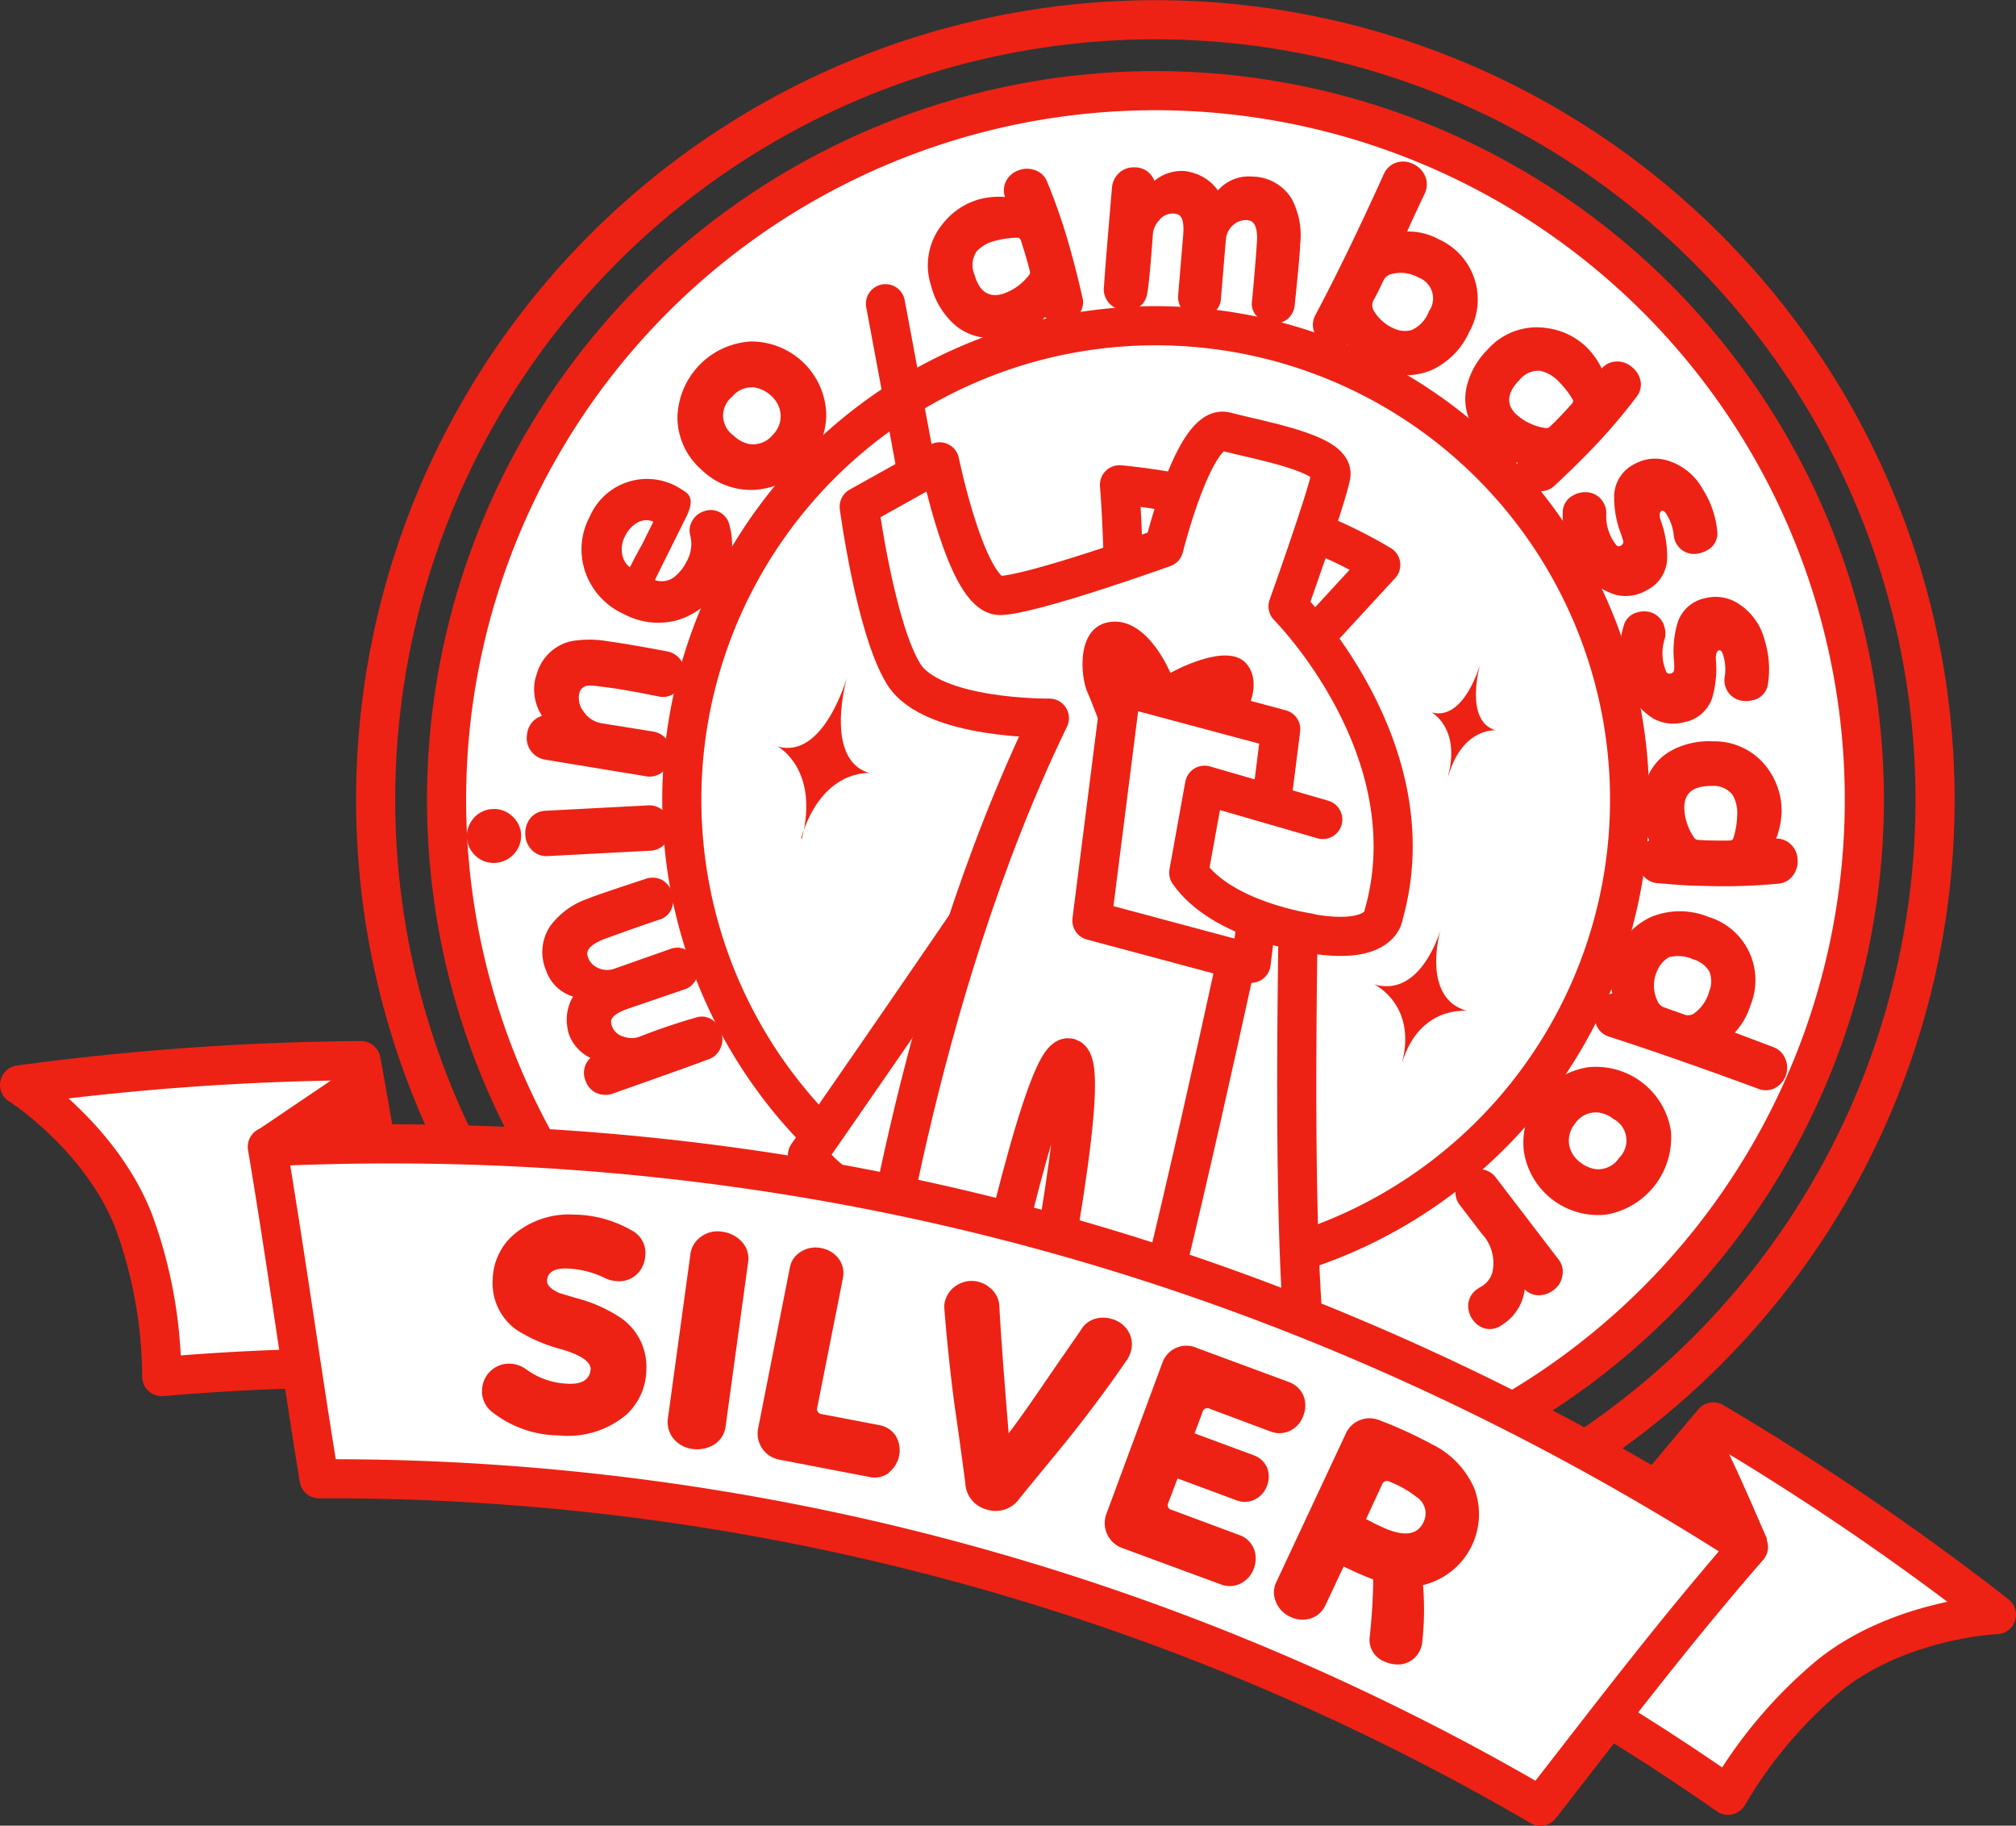 <svg xmlns="http://www.w3.org/2000/svg" viewBox="0 0 165.91 150.22"><rect x="0" y="0" width="165.91" height="150.22" fill="#333333" stroke="none"/><defs><style>.cls-1{fill:#fff;}.cls-1,.cls-2{stroke:#ed2214;stroke-linecap:round;stroke-linejoin:round;stroke-width:3.22px;}.cls-2{fill:none;}.cls-3{fill:#ed2214;}</style></defs><title>well-support-hanco-silver</title><g id="レイヤー_2" data-name="レイヤー 2"><g id="傾きバージョン"><path class="cls-1" d="M150,85.51A58.34,58.34,0,1,1,114.8,10.89,58.34,58.34,0,0,1,150,85.51Z"/><path class="cls-1" d="M131.81,79a39,39,0,1,1-23.54-49.91A39,39,0,0,1,131.81,79Z"/><path class="cls-2" d="M155.48,87.48A64.17,64.17,0,1,1,116.77,5.4,64.19,64.19,0,0,1,155.48,87.48Z"/><path class="cls-3" d="M53.15,72.31a1.7,1.7,0,0,1,1.33.09,1.89,1.89,0,0,1,.78,2.39,1.52,1.52,0,0,1-1,.88q-2.28.77-4.54,1.6c-1,.39-1.5.85-1.37,1.36a1.46,1.46,0,0,0,.84,1,1.72,1.72,0,0,0,1.33.09l4.63-1.63a1.56,1.56,0,0,1,1.32.07,1.85,1.85,0,0,1,.89,1.06,1.65,1.65,0,0,1-.06,1.31,1.56,1.56,0,0,1-1,.89L51.68,83c-1,.35-1.44.73-1.39,1.14a1.63,1.63,0,0,0,.07.3,1.41,1.41,0,0,0,1,.87,1.91,1.91,0,0,0,1.25,0,50.48,50.48,0,0,1,4.79-1.62,1.51,1.51,0,0,1,1.27.26,1.88,1.88,0,0,1,.73,1.16,1.77,1.77,0,0,1-.2,1.32,1.66,1.66,0,0,1-1.08.79c.36-.1-2.18.82-7.6,2.73a1.84,1.84,0,0,1-1.4,0,1.69,1.69,0,0,1-.92-1,1.67,1.67,0,0,1,.39-1.9,3.52,3.52,0,0,1-1.75-1.9,3.08,3.08,0,0,1-.14-.58A3.73,3.73,0,0,1,47.16,82a3.38,3.38,0,0,1-2.22-2.15,3.85,3.85,0,0,1,.34-3.65,6.43,6.43,0,0,1,3.11-2.26C48.74,73.78,50.32,73.24,53.15,72.31Z"/><path class="cls-3" d="M42.13,67.14a2.18,2.18,0,0,1,.76,1.54A2.26,2.26,0,0,1,40.77,71a2.16,2.16,0,0,1-1.62-.57,2.21,2.21,0,0,1-.73-1.54A2.26,2.26,0,0,1,39,67.3a2.14,2.14,0,0,1,1.55-.73A2.11,2.11,0,0,1,42.13,67.14Zm12.49-.39a1.94,1.94,0,0,1,.56,1.3,1.83,1.83,0,0,1-.42,1.34,1.68,1.68,0,0,1-1.25.61l-8.42.44a1.66,1.66,0,0,1-1.3-.48,1.85,1.85,0,0,1-.56-1.29,2,2,0,0,1,.42-1.35,1.68,1.68,0,0,1,1.25-.61l8.42-.44A1.66,1.66,0,0,1,54.62,66.75Z"/><path class="cls-3" d="M54.92,53.6a1.73,1.73,0,0,1,1.14.77,1.91,1.91,0,0,1,.24,1.4A1.87,1.87,0,0,1,55.56,57a1.63,1.63,0,0,1-1.35.31q-3-.62-4.74-.81a6.4,6.4,0,0,0-1-.09.82.82,0,0,0-.76.51A1.77,1.77,0,0,0,48,58.51a2.22,2.22,0,0,0,1.5,1l4.24.68a1.79,1.79,0,0,1,1.18.73,1.87,1.87,0,0,1,.27,1.41,1.93,1.93,0,0,1-.7,1.22,1.67,1.67,0,0,1-1.35.32l-8.31-1.37a1.8,1.8,0,0,1-1.45-2.12A1.76,1.76,0,0,1,44.6,58.9,4.05,4.05,0,0,1,44,56.11a3.9,3.9,0,0,1,.18-.67A3.82,3.82,0,0,1,47,52.76a8.82,8.82,0,0,1,3,0C51.16,52.92,52.82,53.2,54.92,53.6Z"/><path class="cls-3" d="M56.41,40.48c.54.37.57,1,.09,2l-2.61,5.25a1.73,1.73,0,0,0,1.85-.48,3.47,3.47,0,0,0,.74-1,2.93,2.93,0,0,0,.34-2.14,1.51,1.51,0,0,1,.1-1.16,1.72,1.72,0,0,1,1.06-.9,1.58,1.58,0,0,1,1.21.08,1.56,1.56,0,0,1,.82,1,6,6,0,0,1-.5,4.56,5.9,5.9,0,0,1-4,3.4,6,6,0,0,1-4.18-.57,5.91,5.91,0,0,1-3.11-3.31,5.7,5.7,0,0,1,.32-4.71A5.13,5.13,0,0,1,55.64,40,8.57,8.57,0,0,1,56.41,40.48ZM52.46,43a2.47,2.47,0,0,0-1,1.08,2.3,2.3,0,0,0-.21,1.73,1.7,1.7,0,0,0,.59.87c.21-.42.53-1.06,1-1.88l.93-1.88A1.47,1.47,0,0,0,52.46,43Z"/><path class="cls-3" d="M68,34.05a6.29,6.29,0,0,1-6,6.26,5.82,5.82,0,0,1-4.32-1.71,5.73,5.73,0,0,1-1.93-4.24,6.42,6.42,0,0,1,6-6.26A6.18,6.18,0,0,1,68,34.05Zm-5.73-2.14a2.05,2.05,0,0,0-2,.72,2,2,0,0,0,.1,3.21,2.63,2.63,0,0,0,1.21.68,2.07,2.07,0,0,0,2-.72,2.18,2.18,0,0,0,.66-1.74,2.32,2.32,0,0,0-.76-1.48A2.54,2.54,0,0,0,62.22,31.91Z"/><path class="cls-3" d="M88.87,25.75a2.06,2.06,0,0,1-1.19.78A1.78,1.78,0,0,1,86,26.09a5.83,5.83,0,0,1-2.57,1.51,6.37,6.37,0,0,1-2.33.19,4.45,4.45,0,0,1-2.77-1.29,6.41,6.41,0,0,1-1.69-2.94,5.38,5.38,0,0,1,.94-5.14,5.83,5.83,0,0,1,2.93-2,6.27,6.27,0,0,1,2.2-.21,1.65,1.65,0,0,1,.08-1.29,1.77,1.77,0,0,1,1-.89A1.89,1.89,0,0,1,85.17,14a1.62,1.62,0,0,1,1,.94,49,49,0,0,1,2,5.9c.32,1.16.62,2.36.9,3.59A1.61,1.61,0,0,1,88.87,25.75Zm-4.88-6a.26.26,0,0,0-.28-.19,7.43,7.43,0,0,0-1.79.25,3.05,3.05,0,0,0-1.55.88,2,2,0,0,0-.18,1.89c.39,1.39,1.15,1.93,2.31,1.61a4.54,4.54,0,0,0,2.16-1.52.39.39,0,0,0,.09-.38C84.52,21.38,84.26,20.54,84,19.73Z"/><path class="cls-3" d="M106.55,25.11a1.67,1.67,0,0,1-.63,1.17,1.75,1.75,0,0,1-1.31.34,1.73,1.73,0,0,1-1.19-.61,1.48,1.48,0,0,1-.38-1.27c.15-1.6.29-3.2.4-4.8.07-1.12-.16-1.73-.68-1.81a1.49,1.49,0,0,0-1.24.36,1.72,1.72,0,0,0-.63,1.17l-.41,4.9a1.55,1.55,0,0,1-.61,1.17,1.83,1.83,0,0,1-1.33.38,1.67,1.67,0,0,1-1.18-.59,1.62,1.62,0,0,1-.4-1.26l.41-4.89c.09-1-.06-1.62-.46-1.73a1.63,1.63,0,0,0-.3-.07,1.42,1.42,0,0,0-1.21.55,1.89,1.89,0,0,0-.52,1.14c-.2,2.75-.36,4.43-.49,5a1.57,1.57,0,0,1-.76,1.06,1.92,1.92,0,0,1-1.36.19,1.81,1.81,0,0,1-1.12-.73,1.67,1.67,0,0,1-.28-1.31c-.05.37.15-2.33.64-8a1.83,1.83,0,0,1,.61-1.26,1.76,1.76,0,0,1,1.26-.44A1.69,1.69,0,0,1,95,14.88a3.55,3.55,0,0,1,2.45-.81,3,3,0,0,1,.58.11,3.79,3.79,0,0,1,2.2,1.49,3.38,3.38,0,0,1,2.87-1.14,3.85,3.85,0,0,1,3.19,1.81A6.4,6.4,0,0,1,107,20.1C107,20.49,106.86,22.14,106.55,25.11Z"/><path class="cls-3" d="M117.82,30.45a5.57,5.57,0,0,1-4.28,0,5.45,5.45,0,0,1-.55-.25,5.18,5.18,0,0,1-2.11-1.84,1.8,1.8,0,0,1-1.81,0,1.91,1.91,0,0,1-.92-1.06,1.65,1.65,0,0,1,.1-1.37c1.82-3.43,3.68-7.29,5.63-11.6a1.7,1.7,0,0,1,1-.94,1.85,1.85,0,0,1,1.4.09,2,2,0,0,1,1,1,1.74,1.74,0,0,1,0,1.38c-.47,1-1,2.11-1.48,3.19a5.21,5.21,0,0,1,2.61.64,5.43,5.43,0,0,1,2.52,7.59A6.31,6.31,0,0,1,117.82,30.45Zm-1.07-7.61a3,3,0,0,0-2.28-.28,1,1,0,0,0-.62.53c-.2.42-.47,1-.82,1.63a.87.87,0,0,0,0,.8,3.59,3.59,0,0,0,1.76,1.54,2.12,2.12,0,0,0,1.38.1,2.75,2.75,0,0,0,1.43-1.55A1.83,1.83,0,0,0,116.75,22.84Z"/><path class="cls-3" d="M126.65,40.41a1.94,1.94,0,0,1-1.27-.65,1.73,1.73,0,0,1-.47-1.67,5.85,5.85,0,0,1-2.59-1.47A6.12,6.12,0,0,1,121,34.7a4.47,4.47,0,0,1-.27-3,6.42,6.42,0,0,1,1.7-2.94A5.38,5.38,0,0,1,127.32,27a5.77,5.77,0,0,1,3.21,1.53,6.58,6.58,0,0,1,1.29,1.79,1.62,1.62,0,0,1,1.15-.57,1.75,1.75,0,0,1,1.26.4A1.9,1.9,0,0,1,135,31.3a1.59,1.59,0,0,1-.31,1.34,47.33,47.33,0,0,1-4.08,4.72c-.84.86-1.73,1.72-2.65,2.58A1.66,1.66,0,0,1,126.65,40.41Zm2.75-7.24a.26.26,0,0,0,0-.34,7.22,7.22,0,0,0-1.11-1.42,3,3,0,0,0-1.54-.9,2,2,0,0,0-1.73.79c-1,1-1.09,2-.23,2.8a4.53,4.53,0,0,0,2.4,1.12.41.41,0,0,0,.37-.12C128.24,34.45,128.84,33.81,129.4,33.17Z"/><path class="cls-3" d="M137.2,46a3,3,0,0,1-1.69,2.57,3.39,3.39,0,0,1-2.55.37,5.5,5.5,0,0,1-3.25-2.73,7,7,0,0,1-1.1-4,1.56,1.56,0,0,1,.86-1.45,1.92,1.92,0,0,1,1-.26,1.67,1.67,0,0,1,1.51.9,1.59,1.59,0,0,1,.21.86,3.86,3.86,0,0,0,.48,2.08,4.45,4.45,0,0,0,.32.48.28.28,0,0,0,.41.07.38.38,0,0,0,.2-.31,5.42,5.42,0,0,0-.23-.73,8.35,8.35,0,0,1-.53-3.11,3,3,0,0,1,1.68-2.56,3.46,3.46,0,0,1,2.52-.34,4.93,4.93,0,0,1,3.09,2.41,7.81,7.81,0,0,1,1.19,3.41,1.57,1.57,0,0,1-.89,1.65,2.27,2.27,0,0,1-.76.25,1.66,1.66,0,0,1-1.72-.85,1.68,1.68,0,0,1-.21-.7,3.94,3.94,0,0,0-.54-1.61c-.18-.32-.34-.43-.48-.35s-.19.36-.05.77A8.6,8.6,0,0,1,137.2,46Z"/><path class="cls-3" d="M140.91,57.42a3,3,0,0,1-2.3,2,3.39,3.39,0,0,1-2.55-.3,5.49,5.49,0,0,1-2.45-3.47,7,7,0,0,1,0-4.1,1.55,1.55,0,0,1,1.2-1.18,1.9,1.9,0,0,1,1,0A1.71,1.71,0,0,1,137,51.68a1.55,1.55,0,0,1,0,.88,4,4,0,0,0-.07,2.14,5.69,5.69,0,0,0,.18.54.29.29,0,0,0,.39.17.35.35,0,0,0,.27-.24,4.79,4.79,0,0,0,0-.76,8.23,8.23,0,0,1,.28-3.14,3,3,0,0,1,2.28-2.05,3.45,3.45,0,0,1,2.52.32,5,5,0,0,1,2.37,3.12,8,8,0,0,1,.28,3.6,1.57,1.57,0,0,1-1.28,1.36,2.19,2.19,0,0,1-.81.05,1.71,1.71,0,0,1-1.47-2,3.82,3.82,0,0,0-.11-1.69c-.09-.36-.21-.51-.37-.47s-.28.3-.25.74A8.65,8.65,0,0,1,140.91,57.42Z"/><path class="cls-3" d="M135.2,72a2,2,0,0,1-.39-1.38,1.76,1.76,0,0,1,.92-1.47,5.89,5.89,0,0,1-.67-2.91,6.38,6.38,0,0,1,.52-2.28,4.42,4.42,0,0,1,2.06-2.25A6.54,6.54,0,0,1,141,61a5.4,5.4,0,0,1,4.62,2.44,5.85,5.85,0,0,1,1,3.4,6.68,6.68,0,0,1-.45,2.16,1.67,1.67,0,0,1,1.2.47,1.76,1.76,0,0,1,.56,1.19,1.93,1.93,0,0,1-.37,1.37,1.63,1.63,0,0,1-1.2.68,47.47,47.47,0,0,1-6.24.18c-1.2,0-2.44-.12-3.69-.22A1.61,1.61,0,0,1,135.2,72Zm7.19-2.85a.26.26,0,0,0,.27-.22,6.57,6.57,0,0,0,.3-1.78,3,3,0,0,0-.37-1.74,2,2,0,0,0-1.75-.74c-1.44,0-2.19.52-2.23,1.72a4.53,4.53,0,0,0,.8,2.52.41.41,0,0,0,.34.2C140.67,69.17,141.54,69.17,142.39,69.16Z"/><path class="cls-3" d="M132.46,85.31a1.63,1.63,0,0,1-1.05-.88,1.91,1.91,0,0,1-.08-1.41,1.75,1.75,0,0,1,1.36-1.28,4.56,4.56,0,0,1,.13-2.78,5.67,5.67,0,0,1,3.08-3.52,6.23,6.23,0,0,1,4.69,0,5.44,5.44,0,0,1,3.48,7.25,5.9,5.9,0,0,1-1.3,2.27l3.17,1.2a1.66,1.66,0,0,1,1,1,1.84,1.84,0,0,1,0,1.4,1.89,1.89,0,0,1-.93,1,1.66,1.66,0,0,1-1.38,0Q137.68,87,132.46,85.31Zm6.16-1.83a.86.86,0,0,0,.81-.1,3.33,3.33,0,0,0,1.24-1.83,2.15,2.15,0,0,0,0-1.62,2.28,2.28,0,0,0-1.34-1,3,3,0,0,0-2-.16,2.39,2.39,0,0,0-1,1.23,2.89,2.89,0,0,0,.07,2.35.91.91,0,0,0,.58.55Z"/><path class="cls-3" d="M125.4,94.68a6.3,6.3,0,0,1,5.26-6.86,6.24,6.24,0,0,1,6.85,5.24,6.44,6.44,0,0,1-5.32,6.88,6.18,6.18,0,0,1-6.79-5.26Zm5.93,1.52a2.06,2.06,0,0,0,1.92-.93,2,2,0,0,0-.45-3.19,2.63,2.63,0,0,0-1.27-.54,2.06,2.06,0,0,0-1.92.93,2.18,2.18,0,0,0-.46,1.8,2.31,2.31,0,0,0,.91,1.38A2.65,2.65,0,0,0,131.33,96.2Z"/><path class="cls-3" d="M122.24,109.32a1.79,1.79,0,0,1-1-.68,1.93,1.93,0,0,1-.41-1.31,1.67,1.67,0,0,1,.7-1.23c.09-.06.18-.13.27-.18a2,2,0,0,0,1-1.16,3.51,3.51,0,0,0-.85-3.24l-1.8-2.35a1.76,1.76,0,0,1-.36-1.34,2,2,0,0,1,2.11-1.62,1.73,1.73,0,0,1,1.21.69l5.15,6.73a1.62,1.62,0,0,1,.32,1.33,1.76,1.76,0,0,1-.73,1.19,2,2,0,0,1-1.23.43,1.61,1.61,0,0,1-1.14-.49,4,4,0,0,1-1.61,2.75c-.13.09-.26.19-.38.26A1.67,1.67,0,0,1,122.24,109.32Z"/><path class="cls-1" d="M92.13,39.89s12.12.94,21.5,6.59l-6.2,6.73s-1.52,40.51-.12,56.4a46.89,46.89,0,0,0-13.18-4.42c-8.18-1.56-23.85-4.08-27.68-10.14,0,0,22.5-32.33,24.68-36.57S92.13,39.89,92.13,39.89Z"/><path class="cls-1" d="M95.78,45.06s2.53-10.23,5.07-9.55,9,1.77,8.68,3.59S106,49.89,106,49.89s11.74,11.74,7.87,25.38c0,0-.21,3.93-11.34.11,0,0-6.54,30.64-9.5,40.12l-8.21-2.2S90.13,87.83,88,87.05s-7.57,25.29-7.57,25.29L71.62,110s3.49-27.72,14.74-50.91c0,0-9.68.13-12-3.64s-3.65-13.76-3.65-13.76L77.33,38s2.27,11.09,5,11S95.78,45.06,95.78,45.06Z"/><line class="cls-1" x1="72.87" y1="24.99" x2="75.36" y2="38.33"/><path class="cls-3" d="M92.49,64.82s-2.44-6.64-3-7.87-1-5.51,2-5.79,4.83,4.21,4.83,4.21,4.61-2.61,6.23-.79-.12,5.45-3,6.9S94.41,63.59,92.49,64.82Z"/><polygon class="cls-1" points="102.96 79.26 89.86 75.75 92.3 56.49 105.4 60 102.96 79.26"/><path class="cls-1" d="M107.62,76.74s-7.05-1-9.79-4.93l1.3-7.2,9.73,2.82"/><path class="cls-3" d="M119.21,63.8c1.17-3.95,3.88-3.71,3.88-3.71-2.65-.76-1.27-5.47-1.27-5.47s-1.3,4.74-4,4c0,0,2.38,1.27,1.36,5.21"/><path class="cls-3" d="M115.39,87.44c1.44-4.73,5.33-4.26,5.33-4.26-3.84-1.09-2.16-6.71-2.16-6.71S117,82.13,113.11,81c0,0,3.5,1.69,2.28,6.41"/><path class="cls-3" d="M65.92,69c1.71-5.75,5.64-5.39,5.64-5.39-3.84-1.1-1.84-7.94-1.84-7.94S67.83,62.52,64,61.42c0,0,3.45,1.84,2,7.56"/><path class="cls-1" d="M1.61,89.27a220.52,220.52,0,0,1,28.1-2q2.31,12.61,4.06,25.3a197.67,197.67,0,0,0-20.46.7,37.54,37.54,0,0,0-2.26-12.66C8.41,93.64,1.63,89.24,1.61,89.27Z"/><path class="cls-3" d="M29.71,87.23h0q2.31,12.61,4.06,25.3c-3.23,0-6.46,0-9.7.07-1.51-6-1.4-13.43-3.17-19.41Z"/><path class="cls-1" d="M164.3,132.86A220.47,220.47,0,0,0,141,117q-8.29,9.78-16.16,19.89a196.77,196.77,0,0,1,17.37,10.83,37.53,37.53,0,0,1,8.3-9.83C156.23,133.24,164.29,132.82,164.3,132.86Z"/><path class="cls-3" d="M141,117h0c1.94,3.86,2.72,5.72,4.42,9.63-4.51,4.29-7.89,10.7-12.21,15.17q-4.12-2.57-8.37-4.91Q132.67,126.82,141,117Z"/><path class="cls-1" d="M22,94.36c1.57,9.38,2.73,17.93,4.26,27.32a197.22,197.22,0,0,1,100.51,26.94c5.87-7.53,10.82-14.08,17.12-21.33C106.91,103.56,65.88,92.3,22,94.36Z"/><path class="cls-3" d="M51,108.38a4.86,4.86,0,0,1,2.19,4.3,5.09,5.09,0,0,1-1.63,3.71A7.45,7.45,0,0,1,46,118.11a9,9,0,0,1-5.49-1.92,2.14,2.14,0,0,1-.83-1.93,2.22,2.22,0,0,1,2.38-2.05,2.44,2.44,0,0,1,1.24.46,6.15,6.15,0,0,0,3.31,1.18c1.25.09,1.91-.3,2-1.18,0-.61-.75-1.16-2.41-1.65a13,13,0,0,1-3.65-1.57,4.7,4.7,0,0,1-2-4.2,5,5,0,0,1,2-3.88,7,7,0,0,1,4.67-1.43A9.72,9.72,0,0,1,52,101.25a2.07,2.07,0,0,1,1.1,2.1,2.29,2.29,0,0,1-.3,1,2.11,2.11,0,0,1-2.1,1.06,2.51,2.51,0,0,1-1-.29,7.66,7.66,0,0,0-2.79-.73q-1.83-.14-1.89,1c0,.37.34.7,1,1l1.44.43A12,12,0,0,1,51,108.38Z"/><path class="cls-3" d="M58.77,118.86a2.66,2.66,0,0,1-1.8.36,2.39,2.39,0,0,1-1.54-.84,2.15,2.15,0,0,1-.46-1.7l1.84-13.42a2.07,2.07,0,0,1,.93-1.53,2.23,2.23,0,0,1,1.69-.38,2.59,2.59,0,0,1,1.63.84,2,2,0,0,1,.5,1.72l-1.84,13.42A2.06,2.06,0,0,1,58.77,118.86Z"/><path class="cls-3" d="M73.14,121.2a1.94,1.94,0,0,1-1.58.33l-7.44-1.43a2.18,2.18,0,0,1-1.73-2.56L65,104.31a1.91,1.91,0,0,1,.94-1.33,2.22,2.22,0,0,1,1.66-.28,2.28,2.28,0,0,1,1.42.87,2,2,0,0,1,.35,1.59L67.26,115.8a.42.42,0,0,0,.38.56l4.75.91a2,2,0,0,1,1.34.9,2.33,2.33,0,0,1-.59,3Z"/><path class="cls-3" d="M88,118.29c-1.26,1.56-2.54,3.09-3.8,4.64l-.3.37a2.38,2.38,0,0,1-2.68.91A2.34,2.34,0,0,1,79.44,122l-.17-1.25c-.24-1.82-.5-3.64-.76-5.46-.33-2.58-.6-5.12-.79-7.57a1.85,1.85,0,0,1,.06-.7,2.18,2.18,0,0,1,1.09-1.34,2.23,2.23,0,0,1,1.69-.2,2.45,2.45,0,0,1,1.17.73,2.05,2.05,0,0,1,.51,1.21c.14,2.64.41,6.15.77,10.51.63-.81,1.54-2.09,2.71-3.8,1.85-2.72,3-4.32,3.3-4.8a2,2,0,0,1,1.08-.81,2.37,2.37,0,0,1,1.37,0,2.28,2.28,0,0,1,1.37,1,2.08,2.08,0,0,1,.22,1.7,2.18,2.18,0,0,1-.28.62C91.23,114.11,89.62,116.25,88,118.29Z"/><path class="cls-3" d="M102.09,130.3a2,2,0,0,1-1.61.07l-8.14-3a2.18,2.18,0,0,1-1.29-2.8l4.61-12.44a2.08,2.08,0,0,1,1.15-1.23,2.06,2.06,0,0,1,1.65,0l7.62,2.82a2.06,2.06,0,0,1,1.18,1.1,2.17,2.17,0,0,1,0,1.66,2.15,2.15,0,0,1-1.08,1.24,2,2,0,0,1-1.61.07l-5-1.87a.41.41,0,0,0-.61.28l-.65,1.74,4.88,1.81a1.87,1.87,0,0,1,1.08,1,2,2,0,0,1,0,1.5,2,2,0,0,1-1,1.13,1.82,1.82,0,0,1-1.48.08l-4.88-1.81-.76,2a.4.4,0,0,0,.29.59l5.56,2.07a2,2,0,0,1,1.18,1.1,2.22,2.22,0,0,1,0,1.66A2.18,2.18,0,0,1,102.09,130.3Z"/><path class="cls-3" d="M117.11,130.43a24.12,24.12,0,0,1-.06,4.64,2,2,0,0,1-.18.7,2,2,0,0,1-2.17,1.16,2.32,2.32,0,0,1-.75-.21,1.91,1.91,0,0,1-1.22-2.1c.18-1.7.27-3.26.28-4.66a25.72,25.72,0,0,1-2.43-1.07l-1.51,3.21a2,2,0,0,1-1.21,1.07,2.23,2.23,0,0,1-1.66-.13,2.27,2.27,0,0,1-1.18-1.2,1.93,1.93,0,0,1,0-1.63l5.75-12.28a2.1,2.1,0,0,1,1.15-1.08,2.15,2.15,0,0,1,1.58,0,36.57,36.57,0,0,1,4.37,2,7.27,7.27,0,0,1,3.47,3.65,6,6,0,0,1-4.26,7.93Zm-.54-7.26a8.79,8.79,0,0,0-2.2-1.25.43.43,0,0,0-.63.23L112.42,125c.1.05.31.15.62.32l.68.32c1.78.83,2.92.69,3.42-.38A1.6,1.6,0,0,0,116.57,123.17Z"/></g></g></svg>